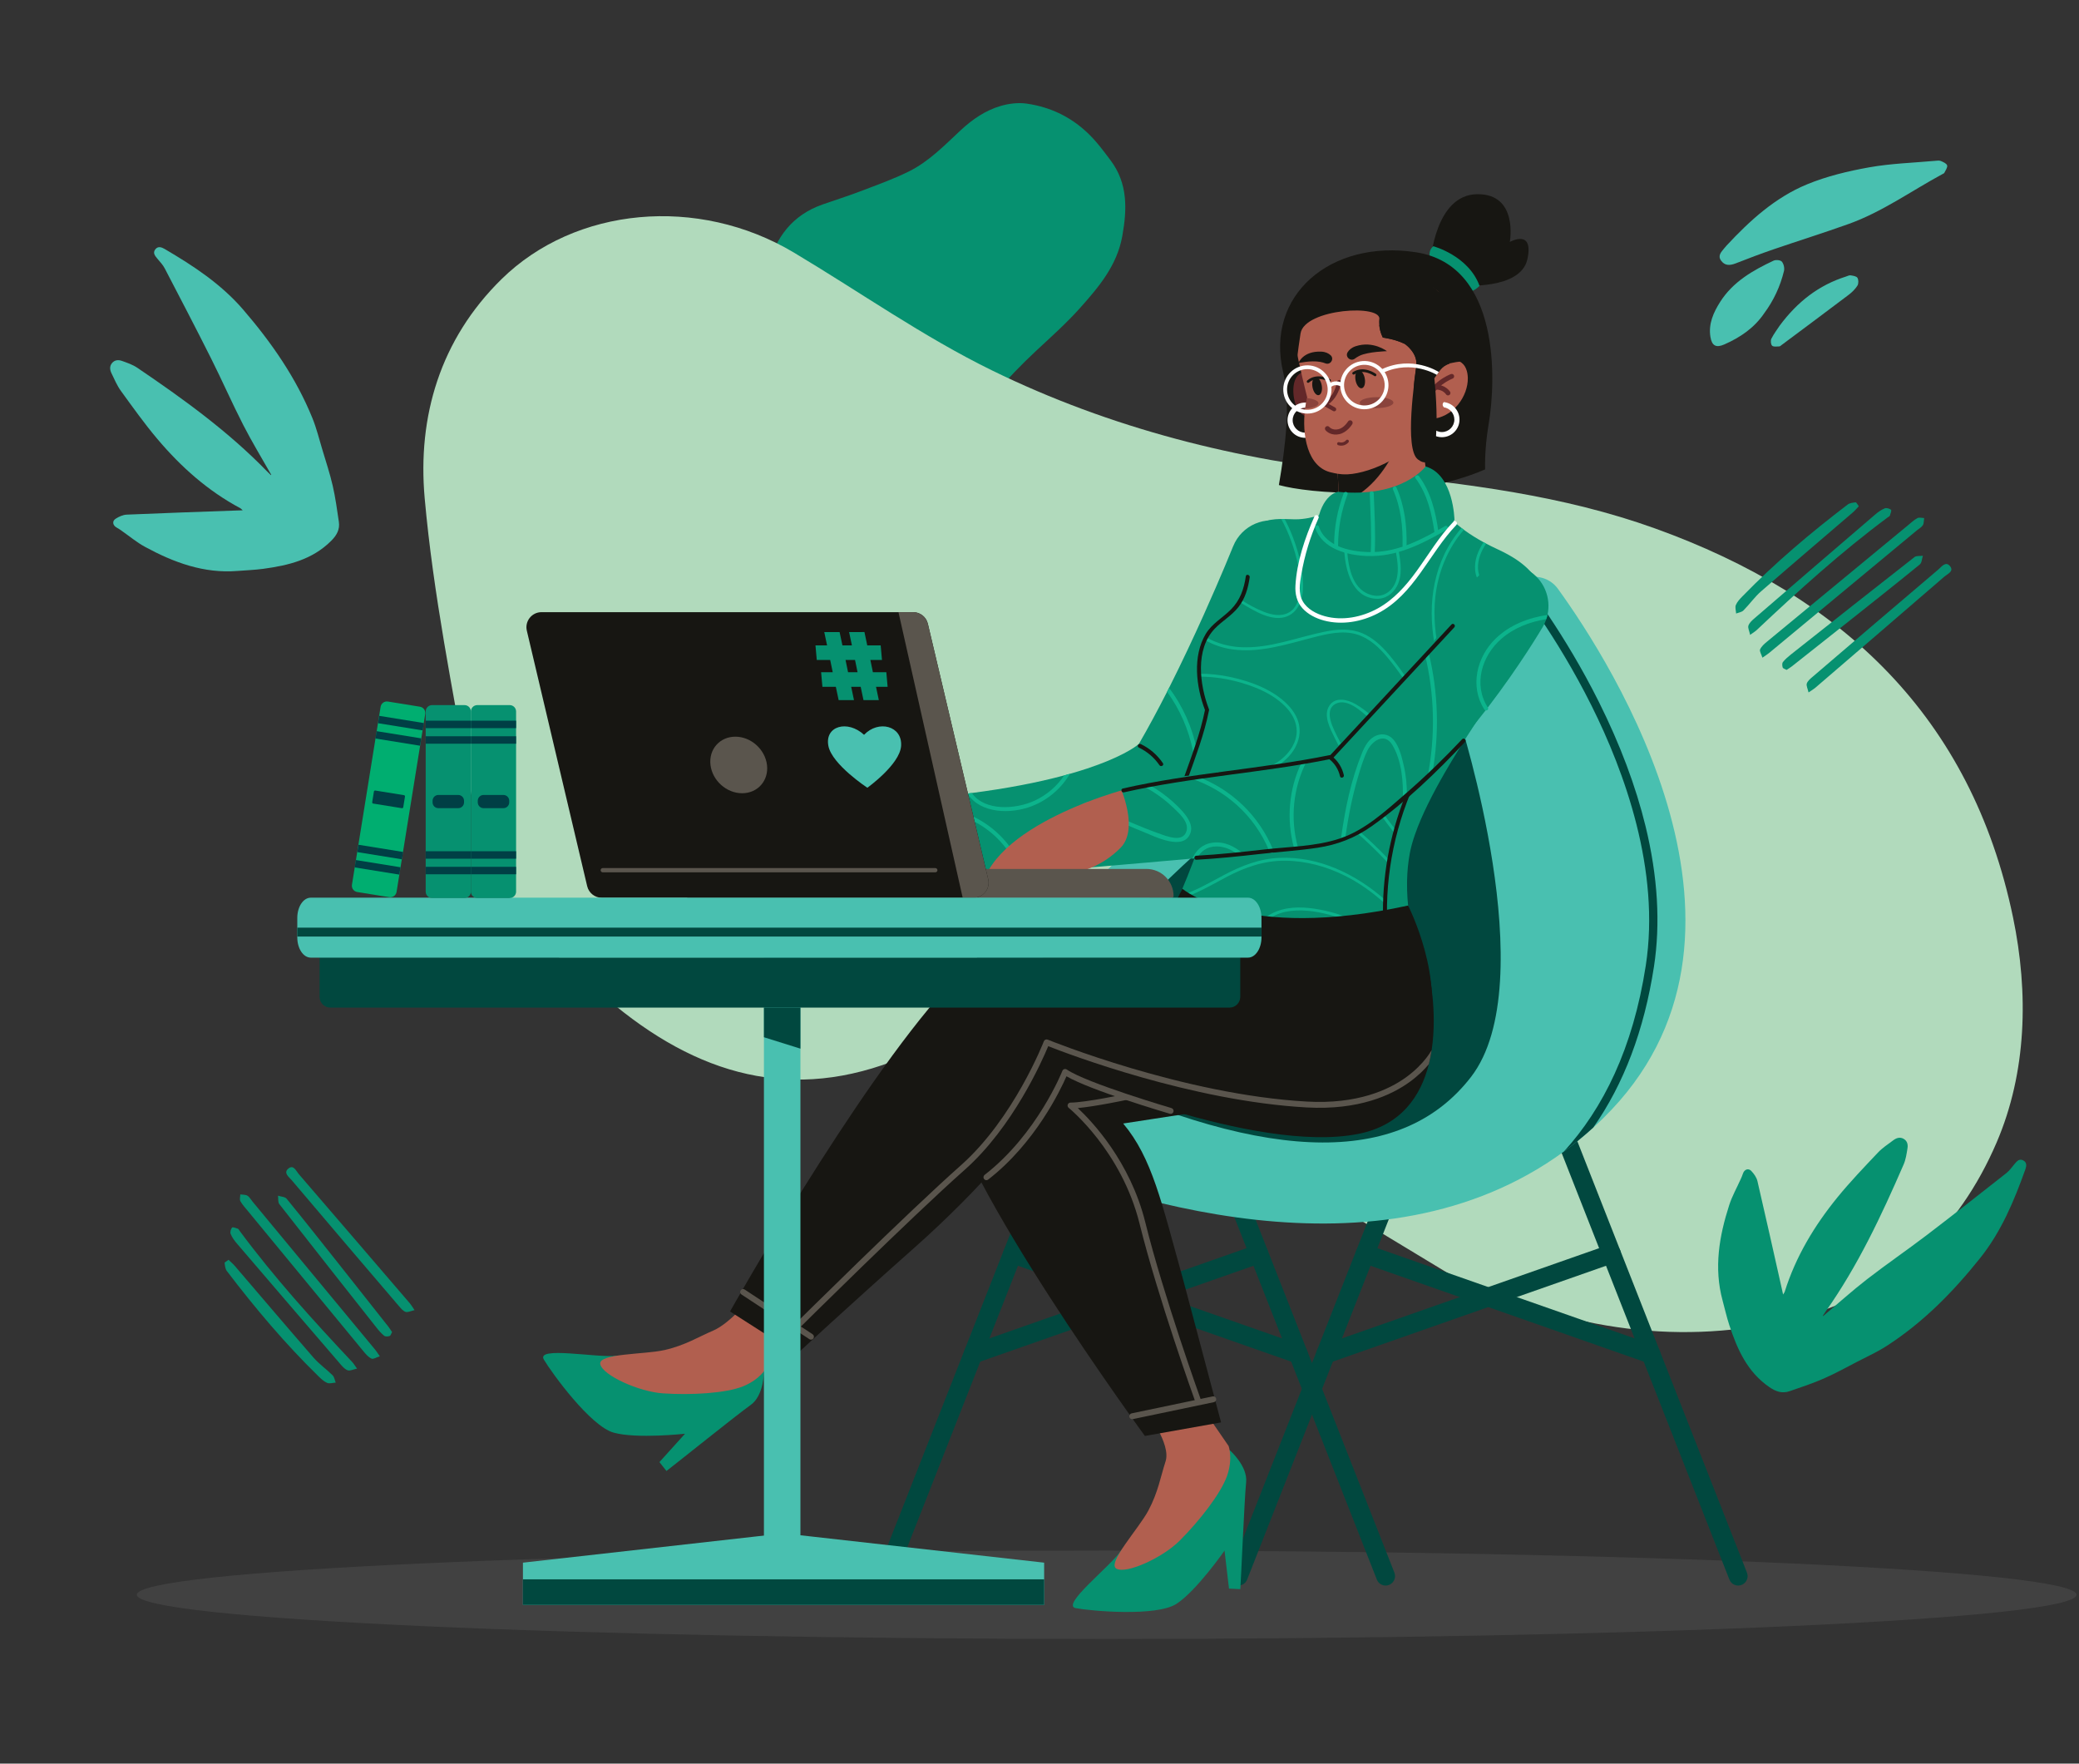<svg width="672" height="570" viewBox="0 0 672 570" fill="none" xmlns="http://www.w3.org/2000/svg">
<rect x="0" y="0" width="672" height="570" fill="#333333" stroke="none"/>
<g clip-path="url(#clip0_2_847)">
<path d="M294.428 158.407C290.802 161.013 286.788 162.767 282.35 162.568C266.46 161.854 253.011 155.864 244.1 142.325C238.028 133.1 236.331 122.585 238.116 111.504C239.257 104.427 241.535 97.958 245.628 92.063C246.806 90.365 247.696 88.344 248.221 86.339C250.757 76.634 256.156 69.513 265.844 66.098C269.915 64.663 274.042 63.379 278.073 61.838C283.354 59.821 288.713 57.92 293.766 55.418C300.241 52.213 305.275 46.99 310.504 42.114C314.292 38.583 318.512 35.687 323.463 34.239C326.105 33.467 329.097 33.1 331.8 33.48C340.984 34.773 348.639 39.112 354.633 46.248C356.136 48.036 357.539 49.91 358.944 51.778C364.603 59.295 364.328 67.655 362.749 76.372C361.037 85.829 355.162 92.748 349.138 99.506C344.723 104.459 339.721 108.902 334.854 113.436C325.282 122.352 316.902 132.307 308.877 142.602C305.832 146.508 302.545 150.231 299.249 153.929C297.797 155.561 296.044 156.923 294.428 158.407Z" fill="#069170"/>
<path d="M470.39 412.914C435.511 391.689 395.72 369.096 361.166 338.867C352.293 331.104 342.963 327.995 332.247 330.101C319.676 332.573 306.695 335.039 295.155 340.288C259.287 356.6 228.107 348.888 198.851 324.999C183.334 312.329 167.569 299.985 160 280.589C156.608 271.897 153.371 262.932 151.767 253.791C146.352 222.938 140.041 192.099 137.266 160.971C134.917 134.617 142.278 109.701 162.085 90.246C185.991 66.766 225.663 63.169 256.561 81.603C277.913 94.339 298.388 108.83 320.636 119.71C359.062 138.501 400.16 148.817 442.86 153.152C474.011 156.315 505.203 160.082 534.963 170.791C595.348 192.518 637.177 231.622 650.664 296.429C655.78 321.01 655.078 346.605 645.393 369.203C633.291 397.441 611.79 418.468 580.243 426.152C543.775 435.033 508.751 430.311 470.39 412.914Z" fill="#B1DABC"/>
<path d="M589.323 425.339C594.029 421.367 598.611 417.231 603.475 413.462C609.763 408.586 616.346 404.096 622.676 399.272C631.362 392.652 639.944 385.894 648.529 379.141C649.541 378.346 650.306 377.23 651.149 376.231C651.891 375.349 652.644 374.384 653.938 375.026C655.229 375.668 655.036 376.893 654.65 377.97C651.004 388.156 646.881 398.058 640.016 406.646C631.28 417.576 621.588 427.436 609.784 435.039C606.82 436.947 603.574 438.423 600.433 440.048C596.812 441.923 593.235 443.908 589.507 445.541C585.915 447.113 582.172 448.348 578.46 449.632C576.086 450.453 574.069 449.791 571.947 448.339C564.795 443.441 561.551 436.108 558.98 428.316C558.114 425.69 557.515 422.976 556.79 420.305C553.941 409.784 555.691 399.558 558.937 389.487C559.868 386.601 561.394 383.907 562.64 381.12C562.894 380.552 563.159 379.982 563.343 379.39C563.791 377.956 565.101 377.417 566.104 378.48C566.962 379.388 567.789 380.559 568.064 381.745C570.74 393.239 573.297 404.76 575.887 416.274C576.024 416.88 576.156 417.488 576.353 418.382C576.629 417.922 576.805 417.724 576.877 417.493C580.434 406.145 586.464 396.144 593.903 387.004C598.002 381.965 602.528 377.266 606.99 372.536C608.439 370.999 610.265 369.807 611.974 368.532C612.935 367.816 614.049 367.397 615.244 368.029C616.455 368.669 616.754 369.862 616.575 371.032C616.297 372.843 616.024 374.727 615.304 376.386C608.154 392.847 600.549 409.074 590.154 423.815C589.823 424.284 589.516 424.771 589.199 425.25C589.239 425.28 589.281 425.309 589.323 425.339Z" fill="#069170"/>
<path d="M87.674 153.453C84.641 148.09 81.425 142.822 78.619 137.341C74.991 130.257 71.795 122.953 68.225 115.838C63.325 106.073 58.271 96.384 53.222 86.694C52.628 85.553 51.672 84.593 50.846 83.581C50.118 82.688 49.31 81.769 50.179 80.616C51.047 79.464 52.215 79.879 53.202 80.457C62.532 85.922 71.496 91.803 78.665 100.141C87.786 110.749 95.683 122.101 100.972 135.115C102.299 138.383 103.15 141.848 104.168 145.237C105.341 149.145 106.63 153.03 107.546 156.998C108.427 160.822 108.951 164.732 109.527 168.619C109.896 171.105 108.876 172.968 107.057 174.789C100.93 180.921 93.129 182.761 85.004 183.854C82.266 184.222 79.492 184.311 76.733 184.531C65.877 185.396 56.157 181.788 46.866 176.738C44.203 175.291 41.838 173.293 39.332 171.553C38.821 171.198 38.31 170.833 37.762 170.542C36.436 169.837 36.149 168.449 37.379 167.657C38.429 166.981 39.731 166.384 40.946 166.331C52.727 165.817 64.511 165.425 76.296 165C76.916 164.977 77.537 164.959 78.45 164.93C78.05 164.574 77.886 164.363 77.673 164.25C67.186 158.659 58.476 150.883 50.871 141.881C46.68 136.918 42.901 131.6 39.077 126.339C37.835 124.629 37 122.614 36.064 120.696C35.538 119.618 35.331 118.446 36.172 117.387C37.023 116.314 38.251 116.239 39.366 116.631C41.093 117.239 42.893 117.853 44.389 118.868C59.235 128.936 73.767 139.409 86.326 152.353C86.726 152.766 87.148 153.156 87.559 153.557C87.599 153.525 87.638 153.49 87.674 153.453Z" fill="#49C0B0"/>
<path d="M558.08 79.371C565.611 71.265 573.799 63.823 584.095 59.579C590.482 56.947 597.384 55.298 604.209 54.079C611.233 52.825 618.445 52.623 625.576 51.974C626.162 51.922 626.829 51.818 627.334 52.032C628.109 52.361 629.197 52.827 629.374 53.453C629.559 54.116 628.86 55.048 628.487 55.834C628.391 56.038 628.078 56.153 627.849 56.276C617.791 61.712 608.421 68.477 597.569 72.376C589.526 75.265 581.358 77.805 573.272 80.58C569.17 81.989 565.108 83.518 561.073 85.106C558.988 85.928 557.465 85.817 556.323 84.249C555.12 82.594 556.376 81.444 557.312 80.267C557.554 79.961 557.822 79.67 558.08 79.371Z" fill="#49C0B0"/>
<path d="M570.24 101.257C567.027 106.001 562.486 109.062 557.353 111.324C554.707 112.491 553.337 111.775 552.865 108.896C552.171 104.671 553.858 100.965 556.026 97.551C560.148 91.066 566.56 87.402 573.276 84.242C574.001 83.9 575.51 84.04 575.949 84.558C576.553 85.272 576.869 86.651 576.642 87.583C575.431 92.553 573.298 97.133 570.24 101.257Z" fill="#49C0B0"/>
<path d="M575.266 105.223C581.008 97.501 587.899 92.156 596.673 89.382C597.173 89.224 597.709 88.919 598.182 88.992C598.968 89.112 600.07 89.27 600.389 89.801C600.768 90.436 600.78 91.683 600.386 92.307C599.669 93.444 598.64 94.459 597.556 95.279C590.378 100.709 583.153 106.075 575.939 111.457C575.677 111.654 575.391 111.957 575.111 111.963C574.317 111.982 573.242 112.156 572.804 111.729C572.37 111.307 572.26 110.062 572.565 109.463C573.396 107.834 574.522 106.357 575.266 105.223Z" fill="#49C0B0"/>
<path d="M569.678 212.561C569.324 211.436 568.665 210.463 568.917 209.896C569.347 208.928 570.267 208.114 571.123 207.407C586.306 194.846 601.507 182.309 616.712 169.773C617.704 168.955 618.664 168.053 619.779 167.447C620.338 167.143 621.213 167.416 621.945 167.427C621.822 168.209 621.91 169.122 621.523 169.739C621.077 170.451 620.213 170.899 619.532 171.464C603.626 184.664 587.72 197.865 571.809 211.059C571.327 211.458 570.784 211.785 569.678 212.561Z" fill="#069170"/>
<path d="M584.583 223.799C584.303 222.545 583.784 221.602 584.017 220.911C584.297 220.077 585.146 219.377 585.868 218.759C599.411 207.164 612.959 195.574 626.556 184.044C627.575 183.179 628.928 181.218 630.343 183.031C631.629 184.678 629.519 185.468 628.524 186.329C614.606 198.349 600.664 210.339 586.719 222.327C586.252 222.729 585.7 223.034 584.583 223.799Z" fill="#069170"/>
<path d="M565.698 205.19C565.415 203.872 564.916 202.936 565.138 202.226C565.403 201.378 566.196 200.622 566.913 200.002C579.984 188.729 593.072 177.475 606.18 166.244C607.088 165.468 608.109 164.742 609.201 164.3C609.761 164.073 610.742 164.348 611.241 164.754C611.479 164.947 611.096 165.996 610.881 166.62C610.793 166.876 610.413 167.038 610.156 167.229C595.169 178.357 581.366 190.862 567.805 203.651C567.361 204.068 566.816 204.379 565.698 205.19Z" fill="#069170"/>
<path d="M577.497 216.515C576.973 216.215 576.335 216.066 576.23 215.742C576.055 215.204 575.986 214.368 576.289 213.99C577.031 213.061 577.958 212.258 578.897 211.514C592.185 200.999 605.476 190.487 618.823 180.049C619.453 179.557 620.618 179.752 621.533 179.628C621.22 180.577 621.2 181.887 620.548 182.421C613.524 188.166 606.407 193.797 599.302 199.443C592.638 204.739 585.962 210.019 579.281 215.296C578.729 215.734 578.118 216.095 577.497 216.515Z" fill="#069170"/>
<path d="M600.827 163.628C600.131 164.348 599.541 165.062 598.847 165.658C588.977 174.14 579.053 182.56 569.245 191.114C567.144 192.947 565.51 195.306 563.533 197.298C562.977 197.858 561.974 197.974 561.175 198.294C561.121 197.36 560.761 196.295 561.088 195.521C561.539 194.452 562.433 193.53 563.268 192.673C573.775 181.878 585.257 172.196 597.218 163.073C597.888 162.562 598.923 162.456 599.811 162.355C600.045 162.327 600.361 163.02 600.827 163.628Z" fill="#069170"/>
<path d="M122.768 438.349C121.643 438.704 120.672 439.364 120.105 439.111C119.137 438.68 118.325 437.76 117.618 436.903C105.068 421.707 92.543 406.492 80.018 391.274C79.2 390.28 78.3 389.319 77.694 388.204C77.39 387.644 77.662 386.769 77.674 386.036C78.455 386.159 79.368 386.07 79.984 386.458C80.695 386.905 81.143 387.769 81.708 388.451C94.896 404.371 108.085 420.291 121.267 436.217C121.666 436.7 121.994 437.243 122.768 438.349Z" fill="#069170"/>
<path d="M133.996 423.433C132.744 423.713 131.801 424.233 131.111 423.999C130.277 423.719 129.578 422.87 128.961 422.146C117.376 408.592 105.796 395.032 94.276 381.422C93.412 380.402 91.454 379.049 93.266 377.632C94.911 376.345 95.701 378.457 96.561 379.453C108.571 393.382 120.55 407.337 132.527 421.295C132.928 421.764 133.234 422.316 133.996 423.433Z" fill="#069170"/>
<path d="M115.405 442.333C114.088 442.617 113.153 443.116 112.444 442.893C111.597 442.628 110.841 441.835 110.222 441.117C98.959 428.034 87.715 414.933 76.494 401.815C75.717 400.907 74.993 399.884 74.551 398.791C74.325 398.231 74.599 397.249 75.004 396.75C75.198 396.511 76.246 396.895 76.868 397.11C77.124 397.198 77.285 397.579 77.476 397.836C88.594 412.836 101.088 426.651 113.866 440.224C114.284 440.668 114.595 441.214 115.405 442.333Z" fill="#069170"/>
<path d="M126.72 430.524C126.42 431.049 126.271 431.687 125.947 431.792C125.41 431.967 124.575 432.036 124.197 431.733C123.268 430.991 122.465 430.063 121.722 429.123C111.217 415.823 100.715 402.521 90.285 389.161C89.794 388.531 89.989 387.365 89.865 386.449C90.815 386.762 92.124 386.782 92.657 387.435C98.397 394.465 104.023 401.589 109.664 408.699C114.955 415.37 120.23 422.052 125.503 428.738C125.939 429.291 126.298 429.903 126.72 430.524Z" fill="#069170"/>
<path d="M73.878 407.173C74.597 407.871 75.31 408.462 75.906 409.156C84.381 419.034 92.793 428.967 101.339 438.783C103.171 440.887 105.528 442.524 107.518 444.501C108.077 445.057 108.193 446.061 108.513 446.861C107.58 446.915 106.515 447.275 105.743 446.948C104.675 446.496 103.753 445.601 102.897 444.766C92.112 434.249 82.438 422.757 73.323 410.786C72.812 410.115 72.707 409.079 72.606 408.192C72.579 407.958 73.272 407.64 73.878 407.173Z" fill="#069170"/>
<path d="M357.709 529.714C530.843 529.714 671.195 523.317 671.195 515.425C671.195 507.534 530.843 501.137 357.709 501.137C184.576 501.137 44.223 507.534 44.223 515.425C44.223 523.317 184.576 529.714 357.709 529.714Z" fill="#6F6F6F" fill-opacity="0.25"/>
<path d="M561.838 512.452C562.21 512.452 562.587 512.383 562.954 512.24C564.521 511.623 565.291 509.851 564.675 508.283L503.7 353.223C503.083 351.655 501.314 350.883 499.747 351.501C498.179 352.118 497.409 353.889 498.025 355.457L559 510.517C559.473 511.718 560.623 512.452 561.838 512.452Z" fill="#01483F"/>
<path d="M400.275 512.452C401.492 512.452 402.64 511.719 403.113 510.517L464.088 355.457C464.704 353.889 463.934 352.118 462.367 351.501C460.801 350.884 459.03 351.655 458.414 353.223L397.439 508.283C396.822 509.851 397.593 511.623 399.16 512.24C399.526 512.383 399.904 512.452 400.275 512.452Z" fill="#01483F"/>
<path d="M428.488 440.708C428.822 440.708 429.162 440.653 429.497 440.535L521.889 408.126C523.478 407.568 524.314 405.827 523.757 404.236C523.2 402.647 521.461 401.81 519.871 402.366L427.479 434.776C425.89 435.333 425.054 437.074 425.611 438.665C426.05 439.921 427.229 440.708 428.488 440.708Z" fill="#01483F"/>
<path d="M533.632 440.709C534.891 440.709 536.069 439.922 536.509 438.666C537.066 437.075 536.229 435.334 534.64 434.776L442.248 402.366C440.659 401.809 438.919 402.647 438.362 404.237C437.805 405.827 438.643 407.569 440.231 408.126L532.623 440.536C532.956 440.653 533.297 440.709 533.632 440.709Z" fill="#01483F"/>
<path d="M447.879 512.452C448.251 512.452 448.629 512.383 448.995 512.24C450.562 511.623 451.332 509.851 450.716 508.283L389.741 353.223C389.125 351.655 387.353 350.883 385.788 351.501C384.221 352.118 383.45 353.889 384.068 355.457L445.043 510.517C445.513 511.718 446.663 512.452 447.879 512.452Z" fill="#01483F"/>
<path d="M286.317 512.452C287.534 512.452 288.682 511.719 289.155 510.517L350.13 355.457C350.746 353.889 349.976 352.118 348.409 351.501C346.842 350.884 345.072 351.655 344.456 353.223L283.481 508.283C282.864 509.851 283.635 511.623 285.2 512.24C285.566 512.383 285.944 512.452 286.317 512.452Z" fill="#01483F"/>
<path d="M314.53 440.708C314.864 440.708 315.204 440.653 315.538 440.535L407.931 408.126C409.519 407.568 410.356 405.827 409.799 404.236C409.242 402.647 407.503 401.81 405.913 402.366L313.521 434.776C311.933 435.333 311.095 437.074 311.652 438.665C312.092 439.921 313.271 440.708 314.53 440.708Z" fill="#01483F"/>
<path d="M419.671 440.709C420.93 440.709 422.108 439.922 422.548 438.666C423.105 437.075 422.269 435.334 420.68 434.776L328.287 402.366C326.698 401.809 324.959 402.647 324.402 404.237C323.844 405.827 324.682 407.569 326.27 408.126L418.664 440.536C418.995 440.653 419.337 440.709 419.671 440.709Z" fill="#01483F"/>
<path d="M310.918 335.456C302.1 347.306 306.599 364.311 320.138 370.207C361.527 388.228 445.995 415.616 505.49 372.186C508.737 369.818 511.91 367.24 514.998 364.427C516.061 363.466 517.113 362.474 518.154 361.456C577.949 302.966 520.802 214.107 503.576 190.311C500.981 186.724 496.235 185.422 492.193 187.221C492.171 187.232 492.147 187.241 492.125 187.251C491.316 187.606 490.509 187.965 489.705 188.327C398.145 229.652 337.594 299.61 310.918 335.456Z" fill="#49C0B0"/>
<path d="M514.46 228.123C525.07 249.4 536.72 281.233 531.972 312.046C527.837 338.891 518.161 358.287 505.489 372.186C508.736 369.818 511.91 367.24 514.997 364.427C524.887 350.318 531.453 332.948 534.609 312.449C536.758 298.507 535.844 283.235 531.899 267.05C528.752 254.139 523.679 240.624 516.819 226.877C505.686 204.568 493.347 188.795 492.124 187.25C491.315 187.605 490.508 187.963 489.704 188.326C489.75 188.493 489.833 188.658 489.951 188.803C490.078 188.965 502.921 204.985 514.46 228.123Z" fill="#01483F"/>
<path d="M471.761 232.56C471.761 232.56 499.077 317.584 475.457 348.099C454.04 375.768 412.35 377.652 344.812 345.67C335.07 341.057 330.58 337.621 336.125 328.986C380.533 276.926 425.433 234.405 471.761 232.56Z" fill="#01483F"/>
<path d="M287.253 272.346C287.848 279.329 293.694 284.6 300.571 284.6C300.956 284.6 301.335 284.583 301.724 284.552C311.532 283.714 320.693 282.582 329.18 281.156C329.612 281.087 330.044 281.013 330.466 280.936C342.938 278.789 353.921 276.01 363.302 272.614C377.608 267.437 386.89 261.358 390.888 254.54C407.487 226.208 422.782 188.162 423.426 186.554C426.176 179.689 422.843 171.889 415.983 169.137C409.119 166.389 401.331 169.725 398.581 176.59C398.508 176.776 394.756 186.096 389.096 198.688C385.871 205.857 382.025 214.088 377.888 222.298C377.669 222.726 377.453 223.153 377.237 223.581C374.301 229.354 371.232 235.093 368.132 240.411C366.794 241.642 361.83 244.93 351.408 248.387C349.634 248.975 347.778 249.546 345.843 250.09C345.235 250.263 344.617 250.436 343.996 250.6C335.34 252.939 325.25 254.856 314.109 256.296C313.646 256.36 313.18 256.417 312.71 256.477C308.432 257.009 304.007 257.471 299.448 257.86C292.084 258.49 286.622 264.976 287.253 272.346Z" fill="#069170"/>
<path d="M377.237 223.581C381.391 229.301 384.24 235.844 385.639 242.822C385.798 243.639 387.05 243.288 386.886 242.476C385.414 235.122 382.344 228.269 377.889 222.298C377.669 222.726 377.453 223.153 377.237 223.581Z" fill="#0CB48C"/>
<path d="M312.709 256.476C316.901 263.074 326.879 263.148 333.579 260.529C338.841 258.473 343.081 254.743 345.844 250.089C345.235 250.262 344.618 250.434 343.996 250.599C341.639 254.104 338.34 256.977 334.344 258.809C328.347 261.557 318.353 262.287 314.109 256.294C313.647 256.36 313.181 256.415 312.709 256.476Z" fill="#0CB48C"/>
<path d="M311.45 264.016C319.515 266.912 325.986 273.319 329.18 281.157C329.612 281.088 330.044 281.015 330.467 280.937C327.16 272.619 320.377 265.844 311.795 262.763C311.005 262.482 310.669 263.736 311.45 264.016Z" fill="#0CB48C"/>
<path d="M368.755 240.491C371.663 241.891 374.071 243.994 375.893 246.657C376.364 247.347 375.243 247.996 374.775 247.31C373.077 244.829 370.807 242.912 368.102 241.61C367.35 241.249 368.007 240.131 368.755 240.491Z" fill="#171612"/>
<path d="M371.393 316.174C371.393 316.174 382.338 337.265 406.872 332.685C407.209 332.624 407.55 332.559 407.891 332.49C416.27 330.878 425.655 328.467 435.775 324.911C436.09 324.799 436.406 324.686 436.724 324.574C444.271 321.877 452.214 318.546 460.455 314.433C460.455 314.433 458.776 310.549 457.247 304.525C457.157 304.167 457.066 303.799 456.976 303.428C455.771 298.389 454.731 292.037 454.801 285.271C454.805 284.943 454.809 284.614 454.822 284.286C454.89 281.521 455.159 278.691 455.68 275.86C455.974 274.275 456.418 272.585 456.997 270.809C457.101 270.494 457.204 270.178 457.317 269.859C457.598 269.021 457.914 268.17 458.253 267.305C460.698 261.056 464.436 254.01 468.658 246.906C468.83 246.612 469.008 246.318 469.181 246.03C472.565 240.395 476.23 234.748 479.771 229.468C479.96 229.187 480.151 228.906 480.332 228.629C483.034 224.624 485.65 220.839 488.007 217.447C488.258 217.093 488.504 216.738 488.745 216.393C489.289 215.611 489.816 214.851 490.325 214.115C490.865 213.342 491.392 212.598 491.896 211.891C492.095 211.61 492.294 211.329 492.487 211.062C495.172 207.311 497.245 204.541 497.655 202.933C497.992 201.608 498.306 200.233 498.526 198.829C498.578 198.488 498.625 198.142 498.669 197.801C498.763 196.959 498.824 196.104 498.82 195.243C498.82 194.807 498.803 194.374 498.769 193.938C498.704 193.066 498.566 192.184 498.337 191.298C498.225 190.853 498.087 190.408 497.922 189.963C497.797 189.618 497.655 189.267 497.499 188.922C497.374 188.649 497.24 188.377 497.094 188.105C495.915 185.871 494.02 183.663 491.11 181.541C490.843 181.347 490.566 181.152 490.282 180.957C489.902 180.697 489.505 180.443 489.095 180.189C488.667 179.921 488.223 179.657 487.757 179.398C486.704 178.802 485.559 178.214 484.312 177.64C482.728 176.909 481.273 176.183 479.939 175.466C479.892 175.44 479.84 175.409 479.788 175.384C479.702 175.337 479.615 175.29 479.534 175.246C477.18 173.958 475.221 172.705 473.584 171.525C473.213 171.266 472.868 171.002 472.531 170.744C471.223 169.737 470.16 168.794 469.293 167.922C469.046 167.685 468.817 167.446 468.603 167.213C466.056 164.478 465.567 162.707 465.567 162.707L446.412 163.177L445.165 163.207L434.265 163.475C434.265 163.475 429.662 165.808 424.573 167.065C424.046 167.194 423.515 167.312 422.985 167.416C422.316 167.541 421.651 167.649 420.995 167.718C420.602 167.765 420.213 167.799 419.829 167.818C419.384 167.848 418.945 167.856 418.509 167.844C413.967 167.715 410.112 167.385 407.263 169.434C406.909 169.693 406.56 169.991 406.236 170.329C405.294 171.301 404.496 172.623 403.844 174.429C403.702 174.814 403.581 175.199 403.473 175.595C403.439 175.713 403.408 175.825 403.378 175.941C403.321 176.144 403.274 176.351 403.227 176.554C403.175 176.774 403.132 176.999 403.084 177.223C402.433 180.576 402.545 184.132 402.45 187.282C402.402 188.777 402.315 190.182 402.074 191.434C402.014 191.767 401.94 192.09 401.855 192.401C401.557 193.465 401.116 194.385 400.451 195.119C398.569 197.194 395.24 199.631 392.434 203.069C392.317 203.212 392.205 203.35 392.093 203.498C391.903 203.744 391.717 203.99 391.536 204.241C391.462 204.34 391.388 204.44 391.316 204.543C389.895 206.565 388.716 208.903 388.087 211.668C388.047 211.833 388.013 211.996 387.983 212.165C387.936 212.394 387.892 212.623 387.854 212.861C387.841 212.956 387.824 213.05 387.816 213.145C387.721 213.777 387.656 214.429 387.63 215.095C387.531 217.198 387.725 219.312 388.113 221.433C388.178 221.852 388.265 222.262 388.35 222.686C388.627 224.008 388.968 225.33 389.339 226.658C389.482 227.162 389.629 227.668 389.775 228.175C390.224 229.682 390.703 231.19 391.166 232.694C391.27 233.018 391.369 233.346 391.469 233.671C391.586 234.052 391.702 234.435 391.819 234.82H391.815C391.979 235.356 392.135 235.892 392.281 236.423V236.427C392.747 238.086 393.149 239.732 393.439 241.369C393.516 241.788 393.581 242.211 393.641 242.636C393.78 243.62 393.865 244.602 393.892 245.574C393.986 248.896 393.279 253.33 392.101 258.212C392.036 258.466 391.976 258.722 391.911 258.976C391.894 259.046 391.877 259.111 391.86 259.179C391.293 261.423 390.634 263.756 389.912 266.115C389.753 266.646 389.584 267.173 389.416 267.71V267.713C388.332 271.14 387.127 274.588 385.906 277.877C385.768 278.239 385.63 278.603 385.495 278.961C384.381 281.912 383.25 284.712 382.18 287.223C381.471 288.886 380.794 290.511 380.146 292.093C380.146 292.093 380.146 292.093 380.146 292.097C380.142 292.101 380.146 292.106 380.146 292.106C379.68 293.246 379.231 294.353 378.795 295.45C378.761 295.531 378.731 295.614 378.7 295.692C378.7 295.692 378.7 295.692 378.7 295.696C378.697 295.696 378.697 295.696 378.7 295.7V295.704C378.7 295.708 378.7 295.708 378.7 295.708C378.596 295.954 378.502 296.188 378.411 296.429C368.441 321.714 371.393 316.174 371.393 316.174Z" fill="#069170"/>
<path d="M412.627 294.558C417.088 292.826 422.072 293.122 426.689 293.997C431.675 294.939 436.501 296.64 440.99 299.006C443.525 300.345 446.371 302.178 448.634 303.915C448.223 303.971 447.806 304.075 447.417 304.219C442.215 300.365 435.871 297.228 429.573 295.609C425.081 294.455 420.201 293.731 415.603 294.678C410.695 295.686 406.98 298.948 404.87 303.429C404.035 305.204 403.473 307.054 403.091 308.945C402.808 308.929 402.521 308.912 402.234 308.895C403.446 302.692 406.232 297.038 412.627 294.558Z" fill="#0CB48C"/>
<path d="M379.115 294.635C383.492 295.853 387.262 298.81 389.348 303.031C390.004 304.359 390.6 305.962 390.874 307.59C391.195 307.648 391.514 307.703 391.835 307.754C391.648 306.439 391.269 305.151 390.821 303.998C388.833 298.897 384.555 295.191 379.476 293.739C379.354 294.039 379.235 294.338 379.115 294.635Z" fill="#0CB48C"/>
<path d="M446.099 164.557C445.47 164.499 445.558 163.52 446.189 163.578C446.818 163.634 446.73 164.615 446.099 164.557Z" fill="#0CB48C"/>
<path d="M462.413 84.377C462.413 84.377 463.882 62.994 477.389 62.766C490.896 62.538 488.023 78.196 488.023 78.196C488.023 78.196 495.876 73.774 493.701 83.78C491.526 93.787 472.538 92.258 472.538 92.258L462.413 84.377Z" fill="#171612"/>
<path d="M463.29 79.584C463.29 79.584 474.62 82.577 478.232 92.366C478.232 92.366 476.624 94.427 472.787 94.974C472.787 94.974 471.151 88.425 462.413 84.377C462.413 84.377 461.188 81.246 463.29 79.584Z" fill="#069170"/>
<path d="M413.376 156.767C422.849 159.414 455.017 162.444 480.033 151.714C479.945 147.395 480.273 142.464 481.224 136.796C483.464 123.442 485.187 85.736 457.644 81.524C430.101 77.313 408.849 95.421 414.765 120.342C417.193 130.571 415.532 144.128 413.376 156.767Z" fill="#171612"/>
<path d="M422.265 119.9C422.265 119.9 419.025 120.045 418.229 124.143C417.433 128.241 419.213 135.21 423.419 134.543C427.625 133.876 422.265 119.9 422.265 119.9Z" fill="#632829"/>
<path d="M421.882 141.5C418.745 141.514 416.182 138.972 416.169 135.832C416.155 132.693 418.695 130.128 421.832 130.113C424.967 130.1 427.531 132.643 427.544 135.781C427.559 138.92 425.018 141.485 421.882 141.5ZM421.838 131.778C419.619 131.787 417.822 133.603 417.831 135.824C417.84 138.045 419.655 139.844 421.874 139.835C424.093 139.826 425.891 138.01 425.881 135.789C425.872 133.567 424.058 131.769 421.838 131.778Z" fill="white"/>
<path d="M465.981 165.28C465.981 165.28 459.907 175.668 447.771 176.912C432.354 178.491 430.878 171.808 430.878 171.808C431.612 169.754 432.087 167.707 432.36 165.503C432.462 164.669 432.539 163.81 432.587 162.919C432.723 160.491 432.666 157.828 432.478 154.748C432.435 154.027 432.383 153.277 432.324 152.505L432.319 152.414C443.037 150.336 451.915 145.981 458.182 138.389L459.813 137.505L460.913 136.905L461.084 137.534L460.799 139.499C459.435 148.739 461.21 156.514 465.981 165.28Z" fill="#B15F4F"/>
<path d="M450.489 146.25C448.039 151.228 442.467 159.981 432.587 162.919C432.723 160.491 432.666 157.829 432.478 154.749C432.434 154.028 432.383 153.278 432.323 152.505C432.532 152.538 432.746 152.565 432.959 152.588C438.725 153.209 445.13 150.483 450.489 146.25Z" fill="#171612"/>
<path d="M474.447 122.133C474.572 127.906 469.844 135.081 462.307 135.454L462.267 135.457C462.264 135.457 462.264 135.457 462.264 135.457L462.105 135.467C461.992 135.801 461.858 136.13 461.717 136.467C461.657 136.611 461.593 136.759 461.531 136.903C461.524 136.916 461.519 136.93 461.51 136.944C457.026 146.852 443.193 152.927 435.647 153.297C432.953 153.428 431.125 152.86 430.543 152.748C422.501 151.183 420.768 140.393 421.841 132.093C422.001 130.889 422.217 129.739 422.479 128.674C422.497 128.602 422.516 128.528 422.534 128.456C422.534 128.456 419.599 116.942 418.86 111.908C417.434 102.151 422.825 92.085 444.221 89.662C465.62 87.236 471.048 100.443 472.71 107.476C472.989 108.647 472.906 115.667 471.758 116.823C473.813 117.813 474.404 120.193 474.447 122.133Z" fill="#B15F4F"/>
<path d="M424.234 125.097C424.517 126.691 425.418 127.862 426.245 127.715C427.072 127.567 427.513 126.157 427.228 124.563C426.945 122.97 426.046 121.798 425.219 121.946C424.391 122.094 423.949 123.505 424.234 125.097Z" fill="#171612"/>
<path d="M429.949 123.345C430.028 123.309 430.097 123.248 430.143 123.165C430.257 122.958 430.184 122.698 429.977 122.582C429.804 122.486 425.709 120.257 422.539 122.983C422.36 123.137 422.34 123.407 422.494 123.587C422.649 123.766 422.919 123.786 423.098 123.633C425.818 121.292 429.525 123.31 429.562 123.331C429.686 123.401 429.829 123.401 429.949 123.345Z" fill="#171612"/>
<path d="M438.15 122.862C438.433 124.455 439.334 125.627 440.161 125.481C440.988 125.333 441.427 123.922 441.144 122.328C440.861 120.735 439.96 119.563 439.134 119.711C438.308 119.857 437.867 121.268 438.15 122.862Z" fill="#171612"/>
<path d="M444.602 121.583C444.685 121.557 444.761 121.505 444.816 121.429C444.956 121.238 444.915 120.97 444.725 120.829C444.566 120.712 440.787 117.982 437.297 120.286C437.1 120.417 437.046 120.683 437.176 120.879C437.306 121.077 437.571 121.131 437.77 121.001C440.767 119.021 444.185 121.494 444.22 121.519C444.333 121.604 444.475 121.624 444.602 121.583Z" fill="#171612"/>
<path d="M432.13 140.435C432.371 140.416 432.624 140.382 432.888 140.327C435.455 139.796 437.039 137.175 437.105 137.063C437.334 136.679 437.208 136.18 436.823 135.951C436.439 135.722 435.942 135.848 435.713 136.232C435.695 136.263 434.415 138.354 432.56 138.737C430.641 139.135 429.744 138.065 429.707 138.019C429.426 137.675 428.918 137.616 428.572 137.891C428.224 138.167 428.16 138.666 428.43 139.018C428.484 139.091 429.692 140.621 432.13 140.435Z" fill="#632829"/>
<path d="M461.494 130.966C461.806 130.908 462.063 130.661 462.118 130.33C463.038 124.877 469.459 122.384 469.524 122.36C469.925 122.207 470.128 121.758 469.977 121.356C469.825 120.952 469.378 120.749 468.975 120.901C468.676 121.013 461.652 123.725 460.582 130.07C460.51 130.495 460.796 130.897 461.22 130.968C461.313 130.984 461.405 130.982 461.494 130.966Z" fill="#632829"/>
<path d="M468.194 127.786C468.29 127.768 468.385 127.732 468.472 127.675C468.833 127.443 468.938 126.961 468.705 126.599C468.642 126.5 467.113 124.179 463.955 124.376C463.529 124.404 463.201 124.773 463.227 125.203C463.253 125.633 463.623 125.959 464.053 125.933C466.308 125.792 467.386 127.425 467.396 127.442C467.573 127.715 467.893 127.843 468.194 127.786Z" fill="#632829"/>
<g opacity="0.5">
<path d="M426.191 130.338C426.194 131.196 424.326 131.918 421.84 132.091C422 130.886 422.216 129.737 422.478 128.672C424.632 128.9 426.19 129.556 426.191 130.338Z" fill="#632829"/>
</g>
<g opacity="0.5">
<path d="M439.515 130.157C439.519 131.135 441.956 131.919 444.959 131.906C447.961 131.894 450.392 131.091 450.388 130.113C450.384 129.134 447.946 128.351 444.944 128.364C441.942 128.376 439.512 129.179 439.515 130.157Z" fill="#632829"/>
</g>
<path d="M462.306 135.454L462.268 135.457C462.264 135.457 462.264 135.457 462.264 135.457L462.105 135.467C461.991 135.802 461.857 136.13 461.716 136.466C461.657 136.611 461.592 136.759 461.529 136.903C461.524 136.916 461.517 136.93 461.508 136.944C460.647 136.825 459.559 136.528 458.57 135.854C457.991 135.456 457.442 134.93 456.997 134.219C456.766 133.857 456.874 133.376 457.24 133.148C457.602 132.913 458.084 133.021 458.315 133.388C458.814 134.173 459.508 134.665 460.206 134.973C460.68 135.18 461.155 135.303 461.575 135.369C461.849 135.416 462.099 135.441 462.306 135.454Z" fill="#632829"/>
<path d="M460.394 135.315C460.929 135.473 461.549 135.525 462.051 135.544C462.051 135.572 462.045 135.599 462.045 135.628C462.056 137.85 463.869 139.648 466.088 139.639C468.307 139.63 470.104 137.815 470.095 135.593C470.086 133.589 468.61 131.935 466.691 131.635C466.201 131.065 466.176 130.504 466.683 129.953C469.521 130.26 471.744 132.661 471.757 135.585C471.772 138.724 469.23 141.289 466.095 141.302C462.958 141.317 460.395 138.774 460.381 135.635C460.383 135.527 460.389 135.421 460.394 135.315Z" fill="white"/>
<path d="M434.18 143.974C435.28 143.741 435.866 142.964 435.9 142.918C436.067 142.692 436.019 142.371 435.792 142.204C435.567 142.036 435.248 142.084 435.081 142.309C435.044 142.358 434.282 143.32 432.849 142.916C432.578 142.838 432.296 142.997 432.219 143.267C432.143 143.539 432.301 143.821 432.572 143.897C433.193 144.073 433.73 144.069 434.18 143.974Z" fill="#632829"/>
<path d="M466.421 95.517C461.702 90.852 455.209 87.173 447.513 87.794C436.715 88.666 426.803 92.673 421.406 98.653C418.802 101.526 417.246 104.853 417.138 108.514C416.802 119.774 419.171 117.525 419.171 117.525C419.171 117.525 419.101 117.267 419.384 114.871H419.388C419.556 113.426 419.852 111.204 420.372 107.797C421.615 99.669 447.351 98.163 445.799 103.424C445.799 103.424 445.73 104.078 445.828 105.081C445.925 106.154 446.218 107.627 446.979 109.111C447.185 109.138 447.384 109.168 447.571 109.196C450.164 109.611 452.304 110.303 454.076 111.161C454.076 111.161 454.08 111.165 454.086 111.169C454.311 111.323 458.273 114.085 457.807 118.2C457.333 122.438 455.903 127.987 458.749 126.879C461.594 125.767 462.475 122.316 462.475 122.316C462.475 122.316 462.475 122.316 462.479 122.312C463.961 120.392 465.804 118.464 468.587 117.474C469.379 110.035 469.478 102.466 466.421 95.517Z" fill="#171612"/>
<path d="M468.031 100.287C460.26 97.809 447.983 103.794 445.829 105.078C445.926 106.151 446.219 107.624 446.98 109.109C447.187 109.135 447.386 109.165 447.573 109.193C450.165 109.608 452.305 110.3 454.078 111.158C454.078 111.158 454.082 111.162 454.087 111.166C454.312 111.32 458.274 114.083 457.808 118.197C457.334 122.435 453.862 145.053 458.289 148.473C467.271 155.411 463.63 122.26 463.63 122.26C465.111 120.339 465.805 118.46 468.588 117.471C471.366 111.436 470.202 105.761 468.031 100.287Z" fill="#171612"/>
<path d="M466.293 99.88C466.293 99.88 471.101 106.5 468.587 117.47C468.587 117.47 472.294 116.448 474.075 117.053C475.857 117.658 477.561 111.141 475.648 105.212C473.734 99.284 465.142 92.186 465.142 92.186C465.142 92.186 464.657 97.957 466.293 99.88Z" fill="#171612"/>
<path d="M431.292 132.938C431.172 132.946 431.049 132.92 430.937 132.858L427.961 131.201C427.758 131.089 427.63 130.877 427.625 130.646C427.62 130.414 427.737 130.197 427.933 130.075C430.218 128.656 431.57 126.521 432.188 123.351C432.256 122.998 432.599 122.764 432.954 122.834C433.308 122.903 433.539 123.247 433.47 123.601C432.861 126.728 431.594 128.969 429.513 130.57L431.572 131.715C431.886 131.89 431.999 132.288 431.824 132.605C431.712 132.806 431.508 132.925 431.292 132.938Z" fill="#632829"/>
<path d="M433.239 125.064C432.915 120.777 436.136 117.024 440.418 116.7C444.702 116.376 448.451 119.6 448.775 123.887C449.099 128.175 445.878 131.927 441.594 132.251C437.313 132.575 433.564 129.352 433.239 125.064ZM434.461 124.972C434.734 128.584 437.894 131.302 441.503 131.028C445.114 130.754 447.828 127.592 447.554 123.979C447.28 120.365 444.121 117.649 440.511 117.922C436.902 118.196 434.187 121.358 434.461 124.972Z" fill="white"/>
<path d="M414.816 126.461C414.492 122.174 417.713 118.421 421.996 118.097C426.28 117.773 430.029 120.997 430.353 125.284C430.677 129.572 427.456 133.324 423.172 133.648C418.889 133.973 415.139 130.749 414.816 126.461ZM416.036 126.368C416.31 129.982 419.469 132.698 423.08 132.424C426.691 132.151 429.405 128.988 429.131 125.375C428.857 121.761 425.698 119.045 422.087 119.318C418.478 119.592 415.764 122.755 416.036 126.368Z" fill="white"/>
<path d="M464.438 121.159L465.066 120.232C464.744 120.02 456.437 114.783 446.693 119.313L447.209 120.425C456.34 116.181 464.364 121.112 464.438 121.159Z" fill="white"/>
<path d="M433.5 124.947L434.16 123.915C433.234 123.319 431.023 122.635 429.273 124.3L430.117 125.188C431.6 123.775 433.423 124.898 433.5 124.947Z" fill="white"/>
<path d="M437.925 115.917C436.537 116.972 434.684 115.324 435.601 113.84C436.08 113.065 436.877 112.338 438.187 111.904C443.871 110.026 448.306 113.504 448.306 113.504C448.306 113.504 442.194 113.649 439.443 114.987C438.805 115.298 438.319 115.619 437.925 115.917Z" fill="#171612"/>
<path d="M428.422 117.441C430.044 118.077 431.38 115.988 430.094 114.81C429.423 114.194 428.459 113.711 427.08 113.65C421.1 113.388 419.698 117.352 419.698 117.352C419.698 117.352 423.698 116.418 426.709 116.957C427.407 117.082 427.962 117.26 428.422 117.441Z" fill="#171612"/>
<path d="M470.128 168.041C470.128 168.041 469.908 153.388 460.807 150.761C460.807 150.761 453.272 161.025 432.475 158.959C432.475 158.959 427.163 159.589 425.629 169.875C425.629 169.875 426.466 181.405 444.703 179.963C462.94 178.521 470.128 168.041 470.128 168.041Z" fill="#069170"/>
<path d="M458.652 153.895C462.559 159.17 464.062 165.529 464.948 171.929C465.061 172.746 463.81 173.081 463.695 172.257C462.824 165.961 461.371 159.727 457.526 154.534C457.03 153.863 458.162 153.233 458.652 153.895Z" fill="#0CB48C"/>
<path d="M451.375 157.565C454.031 163.542 454.785 169.952 454.647 176.443C454.63 177.276 453.335 177.26 453.352 176.426C453.485 170.178 452.806 163.961 450.247 158.204C449.913 157.448 451.036 156.805 451.375 157.565Z" fill="#0CB48C"/>
<path d="M444.043 159.411C444.267 165.833 444.676 172.25 444.359 178.675C444.318 179.506 443.023 179.493 443.064 178.658C443.382 172.233 442.972 165.816 442.748 159.394C442.719 158.56 444.014 158.58 444.043 159.411Z" fill="#0CB48C"/>
<path d="M435.574 159.786C433.547 165.119 432.521 170.678 432.52 176.385C432.52 177.219 431.225 177.202 431.225 176.368C431.225 170.551 432.264 164.863 434.329 159.425C434.624 158.652 435.87 159.004 435.574 159.786Z" fill="#0CB48C"/>
<path d="M467.72 171.172C459.653 175.8 451.458 180.045 441.899 179.702C435.411 179.47 427.397 177.389 425.06 170.542C424.79 169.753 426.045 169.43 426.312 170.215C428.632 177.008 437.389 178.515 443.632 178.427C452.289 178.304 459.761 174.244 467.081 170.045C467.806 169.63 468.443 170.757 467.72 171.172Z" fill="#0CB48C"/>
<path d="M465.421 215.379C466.928 220.392 468.964 225.171 471.329 229.793C471.551 229.535 471.777 229.276 472.004 229.019C466.405 217.924 462.63 205.613 463.928 193.1C464.758 185.122 467.917 177.251 473.168 171.23C472.95 171.065 472.736 170.906 472.528 170.742C472.486 170.709 472.448 170.68 472.406 170.647C470.76 172.535 469.31 174.596 468.075 176.797C461.435 188.608 461.596 202.675 465.421 215.379Z" fill="#0CB48C"/>
<path d="M452.124 178.117C452.754 181.836 453.375 185.869 451.578 189.375C450.22 192.023 447.658 193.742 444.634 193.512C436.966 192.931 434.982 184.405 434.491 178.168C434.443 177.559 435.383 177.385 435.432 177.999C435.875 183.63 437.251 191.124 443.864 192.441C446.947 193.055 449.651 191.364 450.914 188.562C452.376 185.314 451.756 181.667 451.184 178.288C451.08 177.678 452.022 177.508 452.124 178.117Z" fill="#0CB48C"/>
<path d="M400.814 194.659C402.146 195.509 403.503 196.309 404.889 197.06C407.209 198.324 409.718 199.471 412.383 199.699C417.879 200.171 420.833 195.814 421.141 190.789C421.493 185.096 419.953 179.064 417.962 173.774C417.184 171.706 416.27 169.693 415.232 167.745C414.861 167.74 414.5 167.739 414.141 167.741C415.397 170.039 416.474 172.435 417.366 174.91C419.172 179.934 420.626 185.781 420.153 191.156C419.927 193.769 419.026 196.581 416.605 197.954C414.071 199.395 410.983 198.717 408.428 197.705C405.954 196.726 403.56 195.413 401.263 193.924C401.13 194.184 400.983 194.427 400.814 194.659Z" fill="#0CB48C"/>
<path d="M470.732 169.675C461.868 178.921 457.192 192.152 445.276 198.286C440.016 200.993 433.73 202.091 427.954 200.554C425.367 199.865 422.79 198.584 420.978 196.565C419.158 194.536 418.578 191.946 418.727 189.278C419.152 181.67 421.801 173.83 424.866 166.924C425.235 166.092 426.568 166.587 426.196 167.425C423.597 173.28 421.676 179.42 420.612 185.743C420.135 188.571 419.604 191.73 421.107 194.353C422.56 196.89 425.476 198.401 428.201 199.149C433.938 200.728 440.209 199.47 445.348 196.635C450.487 193.8 454.453 189.325 457.856 184.626C461.779 179.209 465.172 173.432 469.825 168.58C470.455 167.922 471.359 169.02 470.732 169.675Z" fill="white"/>
<path d="M389.796 207.028C392.384 208.493 395.299 209.452 398.245 209.866C407.199 211.133 415.95 208.195 424.513 206.009C429.063 204.85 434.016 203.637 438.648 205.066C442.674 206.306 445.835 209.304 448.468 212.477C455.042 220.409 460.279 229.595 464.153 239.292C464.35 238.99 464.55 238.691 464.753 238.392V238.388C463.868 236.233 462.91 234.107 461.889 232.011C458.36 224.775 454.087 217.622 448.871 211.469C446.524 208.702 443.775 206.131 440.405 204.69C436.569 203.053 432.37 203.315 428.368 204.122C419.251 205.955 410.434 209.66 400.973 209.165C397.29 208.971 393.499 207.986 390.261 206.181C390.1 206.456 389.944 206.74 389.796 207.028Z" fill="#0CB48C"/>
<path d="M431.356 238.364C436.727 249.367 443.269 259.772 450.82 269.39C450.919 269.005 451.019 268.623 451.127 268.242C449.517 266.178 447.955 264.077 446.44 261.938C441.277 254.645 436.683 246.949 432.708 238.945C431.278 236.061 427.441 229.503 431.872 227.399C435.537 225.658 440.01 229.892 442.533 232.056C448.608 237.259 453.6 243.446 457.953 250.105C458.112 249.783 458.272 249.461 458.435 249.142C457.831 248.228 457.212 247.322 456.584 246.425C453.949 242.674 451.073 239.091 447.884 235.796C445.002 232.822 441.793 229.643 438.176 227.577C435.596 226.104 431.692 225.07 429.709 228.05C427.615 231.206 429.938 235.456 431.356 238.364Z" fill="#0CB48C"/>
<path d="M387.648 217.739C387.667 218.058 387.692 218.377 387.725 218.695C391.499 218.704 395.277 219.16 398.963 220.068C405.049 221.572 411.774 224.188 416.049 228.979C418.157 231.338 419.508 234.356 419.045 237.57C418.523 241.169 416.064 244.139 413.158 246.161C407.571 250.051 400.201 251.792 393.499 252.258C393.441 252.262 393.379 252.266 393.323 252.267C393.271 252.586 393.216 252.91 393.154 253.236C394.593 253.15 396.025 252.998 397.454 252.784C404.1 251.778 411.951 249.527 416.647 244.406C418.852 242 420.302 238.817 420.068 235.503C419.862 232.575 418.323 229.944 416.323 227.863C411.56 222.917 404.379 220.25 397.81 218.828C394.463 218.104 391.055 217.744 387.648 217.739Z" fill="#0CB48C"/>
<path d="M388.677 269.968C394.008 268.774 398.818 265.799 403.656 263.23C406.893 261.514 410.269 259.921 413.906 259.299C418.203 258.565 422.503 259.443 426.439 261.217C434.424 264.813 441.363 271.33 447.385 277.564C447.867 278.063 448.346 278.565 448.819 279.077C448.88 278.681 448.945 278.287 449.013 277.893C448.094 276.918 447.158 275.957 446.203 275.015C440.389 269.271 433.862 263.357 426.273 260.1C422.604 258.524 418.621 257.723 414.633 258.222C411.129 258.664 407.817 260.033 404.689 261.617C399.586 264.201 394.581 267.535 389.023 268.914C388.912 269.266 388.796 269.616 388.677 269.968Z" fill="#0CB48C"/>
<path d="M380.72 290.688C386.348 289.188 391.405 286.095 396.553 283.391C402.496 280.27 408.618 278.13 415.405 278.179C422.116 278.223 428.742 280.049 434.729 283.033C439.477 285.404 443.754 288.491 447.647 292.03C447.657 291.626 447.669 291.224 447.684 290.818C438.288 282.539 426.384 276.734 413.626 277.256C407.067 277.526 401.208 279.831 395.474 282.883C390.832 285.354 386.231 288.089 381.187 289.565C381.028 289.94 380.872 290.313 380.72 290.688Z" fill="#0CB48C"/>
<path d="M449.793 317.495C443.205 290.766 448.565 262.236 463.505 239.291C466.877 234.115 470.805 229.124 475.217 224.632C475.802 224.036 476.719 224.952 476.133 225.548C452.884 249.217 443.067 284.795 451.042 317.149C451.242 317.96 449.993 318.305 449.793 317.495Z" fill="#171612"/>
<path d="M476.816 184.33C476.833 184.516 476.859 184.698 476.89 184.883C477.503 188.725 480.611 191.585 484.306 192.6C489.46 194.017 493.843 192.113 497.5 188.919C497.374 188.646 497.24 188.375 497.094 188.102C493.969 190.867 490.265 192.631 485.839 191.952C481.746 191.33 478.163 188.366 477.771 184.136C477.758 183.998 477.744 183.851 477.74 183.708C477.619 180.747 478.781 178.104 480.361 175.693C480.219 175.619 480.076 175.541 479.938 175.464C479.891 175.437 479.839 175.407 479.787 175.382C479.701 175.334 479.614 175.287 479.533 175.24V175.243C477.76 177.978 476.496 180.973 476.816 184.33Z" fill="#0CB48C"/>
<path d="M403.944 186.59C403.44 190.066 402.491 193.417 400.295 196.217C398.11 198.999 395.021 200.695 392.615 203.219C386.294 209.853 387.752 221.305 390.729 229.108C391.027 229.888 389.775 230.225 389.48 229.452C386.616 221.945 385.422 212.101 389.738 204.881C391.731 201.544 395.171 199.707 397.855 197.013C400.833 194.021 402.098 190.359 402.695 186.245C402.814 185.424 404.062 185.773 403.944 186.59Z" fill="#171612"/>
<path d="M390.757 229.728C389.255 237.308 386.436 244.619 383.858 251.881C383.58 252.662 382.329 252.325 382.609 251.536C385.188 244.274 388.006 236.963 389.508 229.383C389.669 228.567 390.917 228.912 390.757 229.728Z" fill="#171612"/>
<path d="M339.126 268.052C339.722 275.035 345.572 280.306 352.445 280.306C352.829 280.306 353.214 280.288 353.602 280.258C365.902 279.208 376.397 278.301 385.394 277.48C385.911 277.432 386.425 277.385 386.934 277.341C391.721 276.896 396.069 276.482 400.037 276.075C400.645 276.014 401.246 275.95 401.837 275.889C404.863 275.574 407.656 275.267 410.233 274.96C410.686 274.908 411.127 274.856 411.563 274.8C413.968 274.51 416.183 274.216 418.229 273.924C418.661 273.863 419.088 273.799 419.502 273.738C425.464 272.848 429.928 271.919 433.473 270.838C433.961 270.687 434.431 270.537 434.884 270.38H434.888C437.332 269.545 439.309 268.616 441.062 267.55C445.266 264.988 449.403 261.902 453.408 258.489C453.853 258.113 454.297 257.728 454.738 257.339C457.018 255.348 459.254 253.252 461.429 251.091C461.977 250.55 462.513 250.006 463.053 249.458L463.057 249.454C469.368 243.02 475.176 236.102 480.188 229.608C480.434 229.288 480.675 228.973 480.917 228.662C491.312 215.068 498.12 203.562 498.673 202.616C499.153 201.804 499.532 200.956 499.822 200.097C499.973 199.647 500.102 199.194 500.202 198.735C501.428 193.213 499.045 187.298 493.912 184.282C487.54 180.536 479.342 182.67 475.598 189.044C475.477 189.243 469.628 199.112 460.834 210.852C460.756 210.951 460.683 211.051 460.61 211.15L460.606 211.154C460.532 211.253 460.459 211.349 460.386 211.448C451.342 223.447 439.297 237.248 427.176 244.65C426.679 244.913 425.431 245.401 422.34 246.059C421.848 246.163 421.313 246.271 420.722 246.383C417.885 246.923 413.866 247.549 408.172 248.241C402.137 248.971 394.863 249.711 385.802 250.549H385.798C384.697 250.648 383.562 250.752 382.404 250.86H382.4C378.135 251.245 373.495 251.655 368.426 252.091C368.426 252.091 368.426 252.091 368.422 252.091C367.528 252.173 366.622 252.25 365.698 252.328C361.233 252.717 356.455 253.123 351.326 253.565C343.962 254.195 338.5 260.68 339.126 268.052Z" fill="#069170"/>
<path d="M479.808 229.328C479.912 229.484 480.045 229.575 480.187 229.609C480.684 229.73 481.275 229.22 480.926 228.676C480.922 228.672 480.922 228.667 480.917 228.663C476.121 221.244 478.982 211.898 485.32 206.432C489.474 202.846 494.533 200.974 499.821 200.098C499.973 199.648 500.102 199.195 500.202 198.736C494.007 199.686 488.084 201.916 483.442 206.388C477.322 212.292 474.987 221.896 479.808 229.328Z" fill="#0CB48C"/>
<path d="M460.59 211.518C463.734 224.524 464.001 238.031 461.428 251.092C461.976 250.552 462.512 250.008 463.052 249.459L463.056 249.455C465.274 236.787 464.873 223.737 461.839 211.173C461.714 210.659 461.166 210.607 460.833 210.852C460.729 210.921 460.647 211.025 460.609 211.15L460.605 211.154C460.565 211.262 460.561 211.384 460.59 211.518Z" fill="#0CB48C"/>
<path d="M433.473 270.839C433.962 270.687 434.432 270.537 434.885 270.38H434.889C435.831 263.911 437.064 257.495 438.921 251.222C439.772 248.352 440.648 245.38 441.943 242.674C443.484 239.464 447.499 236.604 450.021 240.73C453.073 245.72 453.669 252.798 453.409 258.489C453.854 258.114 454.298 257.729 454.739 257.34C454.809 253.996 454.493 250.668 453.733 247.402C453.107 244.711 452.335 241.4 450.538 239.192C449.14 237.481 447.084 236.907 445.009 237.68C442.483 238.627 441.176 241.077 440.217 243.44C436.668 252.173 434.777 261.468 433.473 270.839Z" fill="#0CB48C"/>
<path d="M418.23 273.924C418.662 273.863 419.088 273.799 419.503 273.738C417 264.595 417.94 254.688 422.34 246.059C421.847 246.163 421.312 246.271 420.721 246.383C416.576 255.033 415.774 264.838 418.23 273.924Z" fill="#0CB48C"/>
<path d="M384.606 251.494C395.926 255.085 405.504 263.503 410.232 274.961C410.289 275.091 410.344 275.221 410.397 275.354C410.703 276.119 411.96 275.781 411.649 275.009C411.623 274.94 411.592 274.871 411.563 274.802C406.995 263.573 398.038 255.177 387.279 251.084C386.385 251.218 385.496 251.356 384.606 251.494Z" fill="#0CB48C"/>
<path d="M349.841 259.839C354.802 262.272 359.774 264.692 364.843 266.89C366.396 267.564 367.96 268.221 369.536 268.847C373.076 270.26 382.69 275.277 384.801 269.193C385.647 266.752 383.976 264.275 382.461 262.513C380.471 260.197 378.118 258.153 375.657 256.351C374.34 255.392 372.975 254.51 371.568 253.715C370.89 253.841 370.225 253.97 369.565 254.1C370.635 254.654 371.685 255.259 372.703 255.906C375.003 257.37 377.158 259.052 379.13 260.931C381.012 262.72 384.298 265.572 383.555 268.459C382.501 272.546 377.062 270.256 374.463 269.331C371.562 268.298 368.705 267.158 365.876 265.94C365.531 265.788 365.181 265.637 364.836 265.481C360.325 263.511 355.887 261.364 351.462 259.194C350.934 259.403 350.394 259.613 349.841 259.839Z" fill="#0CB48C"/>
<path d="M385.393 277.48C385.911 277.432 386.424 277.385 386.934 277.342C388.177 275.13 390.129 273.552 393.28 273.565C395.84 273.579 398.059 274.611 400.036 276.076C400.645 276.016 401.245 275.951 401.837 275.89C398.992 273.527 395.707 271.816 391.83 272.373C388.548 272.848 386.598 274.887 385.393 277.48Z" fill="#0CB48C"/>
<path d="M319.549 281.248H350.343C350.343 281.248 356.348 279.874 362.176 274.041C364.058 272.158 364.758 269.552 364.844 266.89C364.866 266.423 364.861 265.947 364.84 265.481C364.628 260.364 362.517 255.465 362.517 255.465C362.517 255.465 357.833 256.732 351.465 259.194C350.934 259.401 350.394 259.613 349.841 259.837C339.343 264.06 325.261 271.284 319.549 281.248Z" fill="#B15F4F"/>
<path d="M470.084 202.745C456.925 216.929 443.766 231.112 430.607 245.297C430.038 245.91 429.124 244.991 429.691 244.381C442.851 230.196 456.01 216.013 469.169 201.829C469.737 201.216 470.652 202.135 470.084 202.745Z" fill="#171612"/>
<path d="M430.13 245.31C408.007 249.818 385.335 251.074 363.285 256.09C362.474 256.275 362.127 255.025 362.941 254.841C384.992 249.824 407.662 248.567 429.787 244.059C430.599 243.895 430.948 245.143 430.13 245.31Z" fill="#171612"/>
<path d="M473.529 239.827C464.34 249.596 454.396 259.196 443.442 266.982C438.088 270.787 432.319 273.025 425.831 274C419.671 274.927 413.42 275.305 407.23 276.01C400.392 276.789 393.556 277.488 386.682 277.87C385.85 277.916 385.853 276.62 386.682 276.574C394.099 276.163 401.465 275.364 408.844 274.531C416.867 273.626 425.32 273.581 433.038 271.023C441.143 268.337 447.818 262.169 454.156 256.67C460.61 251.071 466.761 245.133 472.614 238.911C473.186 238.302 474.101 239.219 473.529 239.827Z" fill="#171612"/>
<path d="M430.6 244.449C432.524 246.002 433.831 248.12 434.378 250.53C434.563 251.342 433.314 251.689 433.13 250.874C432.627 248.659 431.45 246.79 429.685 245.365C429.036 244.843 429.956 243.93 430.6 244.449Z" fill="#171612"/>
<path d="M455.138 292.67C455.138 292.67 467.501 316.763 461.007 335.806C454.515 354.848 406.036 366.596 379.117 355.574C352.197 344.553 382.171 287.224 382.171 287.224C382.171 287.224 401.855 304.304 455.138 292.67Z" fill="#171612"/>
<path d="M362.25 501.299C365.881 496.047 397.442 468.657 397.442 468.657C397.442 468.657 403.355 473.796 402.79 479.099C402.251 484.148 401.124 510.808 400.909 513.613L397.255 513.429L395.808 501.166C395.808 501.166 386.814 514.076 380.335 518.326C373.856 522.576 352.78 520.693 347.747 519.762C342.716 518.83 358.619 506.553 362.25 501.299Z" fill="#069170"/>
<path d="M388.623 454.988L397.118 467.337C397.118 467.337 398.611 471.309 396.633 476.973C394.655 482.635 387.803 491.435 381.358 497.896C375.798 503.47 364.219 508.726 360.918 507.035C357.617 505.343 367.999 494.173 371.176 488.231C374.354 482.289 375.124 477.302 376.744 472.332C378.611 466.605 370.536 456.248 370.536 456.248L388.623 454.988Z" fill="#B15F4F"/>
<path d="M364.839 302.772C364.839 302.772 301.996 324.389 305.469 352.485C308.943 380.581 370.067 464.099 370.067 464.099L394.693 459.723L382.54 413.993C375.453 388.535 372.44 374.327 363.05 363.116L414.687 355.196C414.687 355.196 402.78 303.458 364.839 302.772Z" fill="#171612"/>
<path d="M387.283 453.541C387.37 453.535 387.455 453.517 387.541 453.487C388.035 453.309 388.29 452.763 388.112 452.269C387.993 451.938 376.12 418.932 370.197 395.057C365.326 375.42 352.983 362.428 348.382 358.131C354.196 357.587 363.789 355.563 364.255 355.464C364.769 355.354 365.097 354.85 364.989 354.336C364.881 353.822 364.376 353.491 363.861 353.601C363.732 353.628 350.855 356.344 346.023 356.361C345.626 356.36 345.261 356.618 345.128 356.999C344.995 357.38 345.118 357.805 345.432 358.056C345.602 358.192 362.501 371.928 368.351 395.514C374.297 419.486 386.203 452.581 386.323 452.913C386.47 453.323 386.869 453.57 387.283 453.541Z" fill="#5A554D"/>
<path d="M366.032 458.68C366.076 458.677 366.119 458.671 366.163 458.661L392.373 453.177C392.887 453.07 393.217 452.566 393.109 452.052C393.003 451.536 392.497 451.205 391.985 451.315L365.774 456.799C365.261 456.907 364.93 457.411 365.038 457.925C365.136 458.395 365.566 458.712 366.032 458.68Z" fill="#5A554D"/>
<path d="M199.225 438.189C205.566 437.465 246.944 443.207 246.944 443.207C246.944 443.207 246.973 451.045 242.613 454.11C238.462 457.03 217.672 473.736 215.421 475.42L213.154 472.547L221.422 463.381C221.422 463.381 205.792 465.107 198.331 463.024C190.87 460.942 178.409 443.825 175.795 439.42C173.181 435.016 192.885 438.913 199.225 438.189Z" fill="#069170"/>
<path d="M255.598 431.723L247.723 442.09C247.723 442.09 245.719 445.831 240.159 448.07C234.598 450.308 223.469 450.941 214.367 450.341C206.516 449.823 194.939 444.563 194.037 440.962C193.135 437.361 208.37 437.826 214.931 436.308C221.49 434.79 225.747 432.086 230.553 430.033C236.089 427.668 242.959 419.144 242.959 419.144L255.598 431.723Z" fill="#B15F4F"/>
<path d="M235.975 423.866L257.54 437.663C257.54 437.663 274.472 421.965 295.382 403.422C316.292 384.879 335.784 363.017 343.944 346.476C343.944 346.476 405.629 373.125 439.072 366.472C452.992 363.705 459.264 354.158 461.842 343.959C462.226 342.442 462.531 340.902 462.756 339.371C464.716 326.526 461.806 314.092 461.806 314.092C461.806 314.092 383.38 299.647 342.861 301.047C340.033 301.145 337.393 301.319 334.975 301.581C331.151 301.995 327.884 302.631 325.335 303.52C320.183 305.331 313.779 310.757 306.79 318.37C306.538 318.641 306.289 318.915 306.038 319.193C276.136 352.22 235.975 423.866 235.975 423.866Z" fill="#171612"/>
<path d="M306.792 318.371C328.871 322.278 338.907 309.038 342.862 301.047C340.035 301.145 337.395 301.319 334.977 301.581C331.153 301.995 327.886 302.632 325.337 303.52C320.185 305.331 313.781 310.758 306.792 318.371Z" fill="#0F5256"/>
<path d="M318.906 381.43C319.086 381.417 319.266 381.352 319.421 381.232C334.622 369.44 342.801 352.249 344.718 347.853C352.676 352.468 377.044 359.647 378.124 359.964C378.627 360.11 379.156 359.823 379.304 359.318C379.451 358.813 379.163 358.285 378.659 358.137C378.386 358.057 351.242 350.06 344.812 345.667C344.572 345.504 344.272 345.458 343.995 345.545C343.719 345.63 343.496 345.837 343.391 346.107C343.312 346.31 335.296 366.509 318.258 379.726C317.843 380.047 317.767 380.646 318.089 381.061C318.289 381.325 318.6 381.452 318.906 381.43Z" fill="#5A554D"/>
<path d="M262.2 432.972C262.486 432.953 262.76 432.804 262.93 432.547C263.218 432.108 263.096 431.517 262.657 431.229L240.712 416.787C240.274 416.499 239.684 416.621 239.395 417.059C239.107 417.498 239.229 418.088 239.668 418.377L261.613 432.818C261.793 432.937 262 432.986 262.2 432.972Z" fill="#5A554D"/>
<path d="M256.906 429.351C257.11 429.556 257.386 429.649 257.649 429.626C257.871 429.614 258.081 429.52 258.251 429.357C258.613 428.994 294.506 393.415 311.821 378.085C327.453 364.241 336.908 342.752 338.819 338.124C345.236 340.657 385.23 355.888 422.408 357.929C439.232 358.859 449.798 353.939 455.694 349.652C458.429 347.669 460.428 345.645 461.842 343.96C462.228 342.439 462.532 340.901 462.76 339.37C462.497 339.838 461.924 340.773 460.989 341.983C459.639 343.709 457.529 345.978 454.48 348.183C448.84 352.255 438.713 356.922 422.508 356.032C382.484 353.827 339.089 336.187 338.656 336.011C338.416 335.913 338.153 335.913 337.92 336.017C337.68 336.116 337.498 336.309 337.406 336.549C337.312 336.794 327.717 361.466 310.56 376.656C293.21 392.022 257.276 427.642 256.914 427.998C256.537 428.375 256.537 428.977 256.906 429.351Z" fill="#5A554D"/>
<path d="M222.46 290.26H378.712C379.06 290.26 379.343 289.977 379.343 289.628C379.343 284.774 375.411 280.838 370.561 280.838H222.46C222.112 280.838 221.829 281.12 221.829 281.47V289.628C221.829 289.977 222.112 290.26 222.46 290.26Z" fill="#5A554D"/>
<path d="M170.292 203.847L189.794 286.404C190.315 288.604 192.277 290.158 194.536 290.158H314.677C317.82 290.158 320.142 287.222 319.419 284.161L299.917 201.604C299.396 199.404 297.434 197.85 295.175 197.85H175.034C171.889 197.85 169.568 200.788 170.292 203.847Z" fill="#171612"/>
<path d="M194.83 281.935H302.323C302.703 281.935 303.011 281.627 303.011 281.247C303.011 280.868 302.703 280.559 302.323 280.559H194.83C194.45 280.559 194.142 280.868 194.142 281.247C194.142 281.627 194.449 281.935 194.83 281.935Z" fill="#5A554D"/>
<path d="M267.762 241.088C268.916 247.086 280.357 254.599 280.357 254.599C280.357 254.599 290.863 247.088 291.267 241.088C291.707 234.585 283.946 232.591 279.289 237.494C274.024 232.59 266.509 234.585 267.762 241.088Z" fill="#49C0B0"/>
<path d="M264.006 213.305L263.588 208.592L267.338 208.59L266.428 204.286L271.387 204.283L272.297 208.588L275.366 208.587L274.456 204.282L279.415 204.279L280.325 208.584L284.664 208.583L285.082 213.296L281.332 213.297L282.149 217.256L286.488 217.254L286.906 221.967L283.156 221.968L284.066 226.273L279.107 226.276L278.197 221.971L275.128 221.972L276.038 226.277L271.079 226.279L270.169 221.975L265.83 221.978L265.411 217.264L269.162 217.263L268.345 213.305H264.006ZM274.121 217.259L277.189 217.258L276.373 213.298L273.305 213.3L274.121 217.259Z" fill="#069170"/>
<path d="M290.413 197.85L311.177 290.158H314.674C317.818 290.158 320.139 287.222 319.416 284.161L299.914 201.604C299.394 199.404 297.432 197.85 295.172 197.85H290.413Z" fill="#5A554D"/>
<path d="M229.652 247.234C230.258 252.282 234.837 256.375 239.88 256.375C244.924 256.375 248.521 252.282 247.916 247.234C247.31 242.186 242.731 238.094 237.688 238.094C232.646 238.094 229.048 242.186 229.652 247.234Z" fill="#5A554D"/>
<path d="M258.723 305.134H246.927V502.525H258.723V305.134Z" fill="#49C0B0"/>
<path d="M169.03 505.051V518.695H337.502V505.051L258.724 496.196L253.267 496.727L247.808 496.196L169.03 505.051Z" fill="#49C0B0"/>
<path d="M337.502 510.44H169.03V518.696H337.502V510.44Z" fill="#01483F"/>
<path d="M246.927 325.659V335.237L258.723 338.925V325.659H246.927Z" fill="#01483F"/>
<path d="M106.772 325.66H397.417C399.336 325.66 400.891 324.103 400.891 322.184V309.431H103.298V322.184C103.298 324.103 104.854 325.66 106.772 325.66Z" fill="#01483F"/>
<path d="M96.092 296.674V302.959C96.092 306.576 98.041 309.505 100.446 309.505H403.398C405.802 309.505 407.751 306.575 407.751 302.959V296.674C407.751 293.06 405.802 290.13 403.398 290.13H100.446C98.041 290.13 96.092 293.06 96.092 296.674Z" fill="#49C0B0"/>
<path d="M139.66 290.246H150.155C151.29 290.246 152.212 289.325 152.212 288.188V229.947C152.212 228.811 151.291 227.89 150.155 227.89H139.66C138.525 227.89 137.603 228.811 137.603 229.947V288.188C137.603 289.325 138.523 290.246 139.66 290.246Z" fill="#069170"/>
<path d="M141.696 261.201H148.115C149.151 261.201 149.991 260.36 149.991 259.323V258.809C149.991 257.772 149.151 256.931 148.115 256.931H141.696C140.66 256.931 139.82 257.772 139.82 258.809V259.323C139.821 260.362 140.661 261.201 141.696 261.201Z" fill="#003F45"/>
<path d="M137.604 235.333H152.212V232.925H137.604V235.333Z" fill="#003F45"/>
<path d="M137.604 240.366H152.212V237.958H137.604V240.366Z" fill="#003F45"/>
<path d="M137.604 277.53H152.212V275.122H137.604V277.53Z" fill="#003F45"/>
<path d="M137.604 282.565H152.212V280.157H137.604V282.565Z" fill="#003F45"/>
<path d="M154.266 290.246H164.761C165.896 290.246 166.817 289.325 166.817 288.188V229.947C166.817 228.811 165.896 227.89 164.761 227.89H154.266C153.13 227.89 152.209 228.811 152.209 229.948V288.19C152.209 289.325 153.131 290.246 154.266 290.246Z" fill="#069170"/>
<path d="M156.305 261.201H162.724C163.76 261.201 164.6 260.36 164.6 259.323V258.809C164.6 257.772 163.76 256.931 162.724 256.931H156.305C155.269 256.931 154.429 257.772 154.429 258.809V259.322C154.429 260.362 155.269 261.201 156.305 261.201Z" fill="#003F45"/>
<path d="M152.21 235.333H166.818V232.925H152.21V235.333Z" fill="#003F45"/>
<path d="M152.21 240.366H166.818V237.958H152.21V240.366Z" fill="#003F45"/>
<path d="M152.21 277.53H166.818V275.122H152.21V277.53Z" fill="#003F45"/>
<path d="M152.21 282.565H166.818V280.157H152.21V282.565Z" fill="#003F45"/>
<path d="M115.464 288.3L125.825 289.972C126.946 290.153 128.002 289.39 128.182 288.268L137.444 230.769C137.624 229.646 136.862 228.59 135.741 228.409L125.38 226.737C124.26 226.556 123.203 227.319 123.023 228.441L113.762 285.94C113.581 287.062 114.344 288.119 115.464 288.3Z" fill="#00AE70"/>
<path d="M120.631 259.715L129.899 261.21C130.112 261.245 130.313 261.1 130.348 260.886L130.902 257.446C130.936 257.233 130.791 257.031 130.578 256.997L121.31 255.501C121.097 255.467 120.895 255.612 120.861 255.825L120.307 259.265C120.271 259.479 120.416 259.679 120.631 259.715Z" fill="#003F45"/>
<path d="M122.582 231.363L122.199 233.74L136.622 236.068L137.005 233.691L122.582 231.363Z" fill="#003F45"/>
<path d="M121.736 236.312L121.353 238.69L135.776 241.016L136.158 238.638L121.736 236.312Z" fill="#003F45"/>
<path d="M115.875 273.024L115.492 275.401L129.914 277.729L130.297 275.352L115.875 273.024Z" fill="#003F45"/>
<path d="M115.031 277.97L114.648 280.348L129.071 282.674L129.453 280.297L115.031 277.97Z" fill="#003F45"/>
<path d="M407.751 299.816H96.092V302.692H407.751V299.816Z" fill="#01483F"/>
</g>
<defs>
<clipPath id="clip0_2_847">
<rect width="670.272" height="569.379" fill="white" transform="matrix(-1 0 0 1 671.196 0)"/>
</clipPath>
</defs>
</svg>
